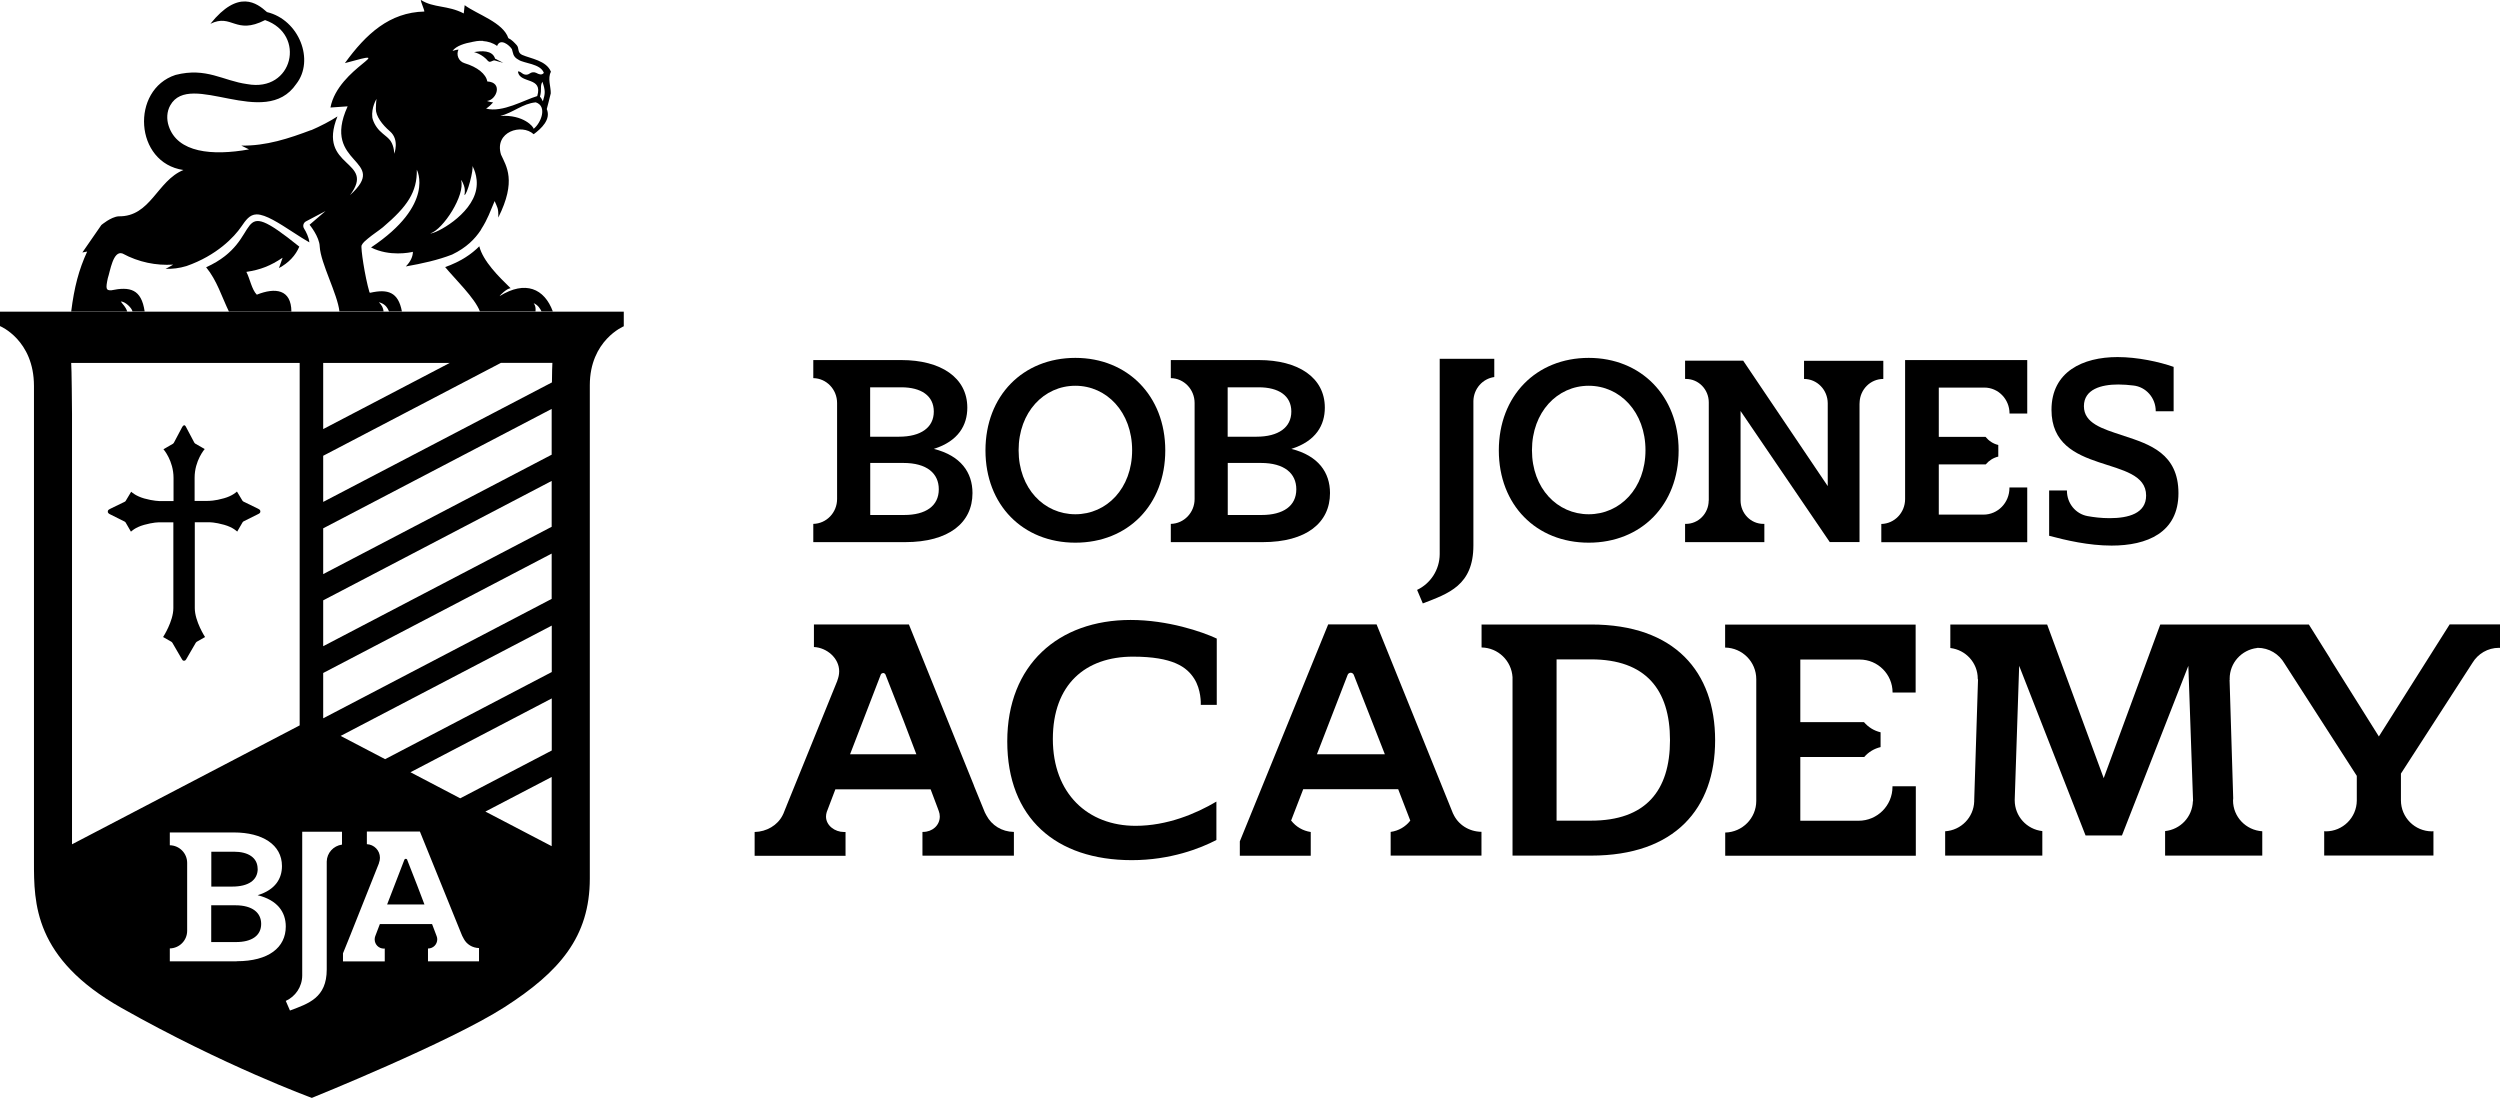 <?xml version="1.0" encoding="UTF-8"?> <svg xmlns="http://www.w3.org/2000/svg" id="Layer_2" viewBox="0 0 275.3 120.9"><g id="Layer_1-2"><path d="m102.84,49.43c2.72-.86,3.68-2.63,3.68-4.54,0-3.33-2.94-5.24-7.26-5.24h-9.7v1.99c1.45.02,2.62,1.24,2.62,2.74,0,0,0,0,0,0h0v10.55h0s0,.01,0,.02c0,1.5-1.17,2.71-2.62,2.74v2.01h10.11c4.83,0,7.42-2.14,7.42-5.4,0-2.27-1.28-4.12-4.26-4.87Zm-7.01-6.78h3.42c2.18,0,3.58.92,3.58,2.67s-1.41,2.77-3.84,2.77h-3.17v-5.43Zm3.74,14.06h-3.74v-5.73h3.65c2.59,0,3.9,1.15,3.9,2.9,0,1.84-1.44,2.83-3.81,2.83Z"></path><path d="m142.21,49.43c2.72-.86,3.68-2.63,3.68-4.54,0-3.33-2.94-5.24-7.26-5.24h-9.7v1.99c1.45.02,2.62,1.24,2.62,2.74,0,0,0,0,0,0h0v10.55h0s0,.01,0,.02c0,1.5-1.17,2.71-2.62,2.74v2.01h10.11c4.83,0,7.42-2.14,7.42-5.4,0-2.27-1.28-4.12-4.26-4.87Zm-7.01-6.78h3.42c2.18,0,3.58.92,3.58,2.67s-1.41,2.77-3.84,2.77h-3.17v-5.43Zm3.74,14.06h-3.74v-5.73h3.65c2.59,0,3.9,1.15,3.9,2.9,0,1.84-1.44,2.83-3.81,2.83Z"></path><path d="m158.54,39.53v3.03s0,18.44,0,18.44c0,0,0,0,0,0s0,0,0,0v.02s0,0,0,0c-.01,1.75-1.03,3.25-2.49,3.94l.63,1.49c2.82-1.09,5.57-1.98,5.57-6.39v-15.79s0-.03,0-.04,0-.03,0-.04v-.03h0c.03-1.36,1.02-2.46,2.3-2.64v-2.01h-6.02Z"></path><path d="m204.78,44.41s0,0,0,0v-.11h0c.06-1.43,1.2-2.57,2.61-2.57v-2h-8.73v2c1.44,0,2.6,1.2,2.61,2.67h0v9.13l-9.31-13.81h-6.4v2.01s.07,0,.1,0c1.39,0,2.51,1.16,2.51,2.58,0,.02,0,.04,0,.06h0v10.76h-.01c-.01,1.42-1.13,2.56-2.51,2.56-.03,0-.06,0-.09,0v2.01h8.73v-2.01s-.07,0-.11,0c-1.39,0-2.51-1.16-2.51-2.58,0-.05,0-.1,0-.16v-9.69l9.82,14.43h3.28v-15.27s0,0,0,0Z"></path><path d="m221.28,53.68s0,.04,0,.05c0,1.63-1.28,2.94-2.86,2.94,0,0,0,0,0,0h0s-4.92,0-4.92,0v-5.53h5.17c.35-.42.83-.73,1.38-.86v-1.28c-.56-.13-1.04-.45-1.4-.89h-5.15v-5.43h5.02c1.53,0,2.77,1.28,2.77,2.85,0,0,0,0,0,.01h1.95v-5.89h-13.45v4.66s0,.05,0,.08c0,0,0,0,0,0h0v10.55h0v.02c0,1.5-1.17,2.71-2.62,2.74v2.01h5.26s10.81,0,10.81,0v-6.03h-1.95Z"></path><path d="m233.9,48c-.06-.02-.12-.04-.18-.06-2.24-.73-4.24-1.34-4.24-3.21s1.91-2.39,3.79-2.39c.56,0,1.14.05,1.64.11h0c1.39.14,2.48,1.35,2.48,2.82,0,0,0,.01,0,.02h1.97v-4.89c-1.59-.56-3.98-1.08-6.18-1.08-3.82,0-7.27,1.61-7.27,5.81,0,7.35,10.42,4.89,10.42,9.44,0,1.97-1.94,2.49-4.02,2.49-.95,0-1.78-.11-2.44-.23h0c-1.29-.24-2.26-1.39-2.26-2.79,0-.01,0-.02,0-.03h-1.96v4.99c1.85.49,4.33,1.08,6.88,1.08,3.89,0,7.36-1.41,7.36-5.77s-3.16-5.38-6-6.31Z"></path><path d="m118.42,39.41c-5.78,0-9.9,4.18-9.9,10.19s4.12,10.16,9.9,10.16,9.9-4.15,9.9-10.16-4.16-10.19-9.9-10.19Zm0,17.22c-3.45,0-6.25-2.84-6.25-7.05s2.8-7.1,6.25-7.1,6.25,2.9,6.25,7.1-2.8,7.05-6.25,7.05Z"></path><path d="m174.95,39.41c-5.78,0-9.9,4.18-9.9,10.19s4.12,10.16,9.9,10.16,9.9-4.15,9.9-10.16-4.16-10.19-9.9-10.19Zm0,17.22c-3.45,0-6.25-2.84-6.25-7.05s2.8-7.1,6.25-7.1,6.25,2.9,6.25,7.1-2.8,7.05-6.25,7.05Z"></path><path d="m160.02,89.62l-8.43-20.86h-5.33l-9.73,23.89v1.58h7.81v-2.61c-.87-.13-1.63-.58-2.14-1.24h-.03l1.34-3.47h10.46l1.33,3.45h0s0,0,0,.01h0s0,0,0,0c-.52.67-1.28,1.12-2.16,1.24v2.61h2.6,0s7.4,0,7.4,0v-2.62c-1.39-.02-2.59-.8-3.12-2Zm-15-6.56l3.38-8.74c.05-.14.19-.24.34-.24s.29.1.34.24l3.42,8.74h-7.49Z"></path><path d="m269.75,68.77l-2.4,3.8h0l-5.39,8.53-5.35-8.53h.02l-2.38-3.8h-16.36l-6.23,16.92-6.23-16.92h-10.66v2.59c1.7.2,3.02,1.63,3.02,3.38,0,.02,0,.03,0,.05l.03.02-.42,13.29s0,.02,0,.04c0,.03,0,.05,0,.07v.04s0,0,0,0c-.06,1.77-1.45,3.18-3.2,3.29v2.68h10.7v-2.7c-1.71-.19-3.04-1.63-3.04-3.39,0-.02,0-.04,0-.07h0s.49-14.74.49-14.74l7.31,18.68h4.01l7.31-18.68.52,14.91h-.02c-.06,1.73-1.37,3.11-3.06,3.29v2.7h10.7v-2.68c-1.79-.11-3.22-1.58-3.22-3.4,0-.08.02-.15.02-.23l-.4-13.04.02-.02s-.01-.07-.01-.11c0-1.75,1.31-3.17,3-3.38h0s.05-.02.08-.02c1.26,0,2.36.69,2.95,1.71l7.97,12.39v2.67s0,.01,0,.02,0,.01,0,.02v.02h0c-.02,1.87-1.54,3.38-3.42,3.38-.06,0-.11-.01-.17-.02v2.68h12.03v-2.68c-.06,0-.11.02-.16.02-1.89,0-3.42-1.53-3.42-3.42,0,0,0,0,0,0h0v-2.94l7.88-12.2c.6-.99,1.68-1.65,2.92-1.65.04,0,.07.01.11.01v-2.59h-5.55Z"></path><path d="m175.21,68.77h-12.08l.02.02v2.51c1.83.03,3.3,1.47,3.41,3.27v19.65h3.46s5.19,0,5.19,0c9.23,0,13.66-5.18,13.66-12.7s-4.43-12.75-13.66-12.75Zm0,21.6h-3.8v-17.76h3.8c6.02,0,8.69,3.34,8.69,8.9s-2.67,8.86-8.69,8.86Z"></path><path d="m208.4,86.58s0,.04,0,.07c0,2.06-1.67,3.73-3.73,3.73,0,0,0,0,0,0h0s-6.42,0-6.42,0v-7.02h7.04c.46-.54,1.09-.92,1.8-1.09v-1.63c-.73-.17-1.36-.57-1.83-1.12h-7.01v-6.89h6.55c1.99,0,3.61,1.63,3.61,3.62,0,0,0,0,0,.01h2.54v-7.48h-20.98,0s0,0,0,0v2.53c1.9.03,3.43,1.57,3.43,3.48,0,0,0,0,0,0h0v13.39h0s0,.02,0,.02c0,1.9-1.53,3.44-3.42,3.48v2.55h6.87s14.12,0,14.12,0v-7.65h-2.55Z"></path><path d="m133.99,77.63v-7.31c-1.59-.75-5.39-2.05-9.49-2.05-7.94,0-13.58,4.93-13.58,13.37s5.35,13.08,13.71,13.08c4.26,0,7.56-1.3,9.32-2.22v-4.23c-2.26,1.34-5.43,2.67-8.9,2.67-5.26,0-9.11-3.55-9.11-9.56s3.59-9.07,8.82-9.07c4.41,0,5.94,1.15,6.75,2.43.76,1.2.73,2.7.72,2.88h.77s0,0,0,0h1Z"></path><path d="m111.63,91.61c-1.31-.02-2.43-.73-3-1.81l-.08-.15c-.04-.07-.06-.12-.1-.19l-1.2-2.94v-.02s-7.16-17.73-7.16-17.73h-10.46v2.48c1.43.07,2.78,1.23,2.78,2.67,0,.36-.08.7-.2,1.01h0s0,.02,0,.02c0,.01,0,.02-.01.03l-5.6,13.79-.02.07-.04.08-.28.7s-.02.03-.03.05l-.05.11c-.56,1.11-1.77,1.81-3.08,1.84v2.62h7.44,0s2.3,0,2.3,0h.29l-.02-.03v-2.59c-.06,0-.12,0-.18,0-.99,0-1.97-.71-1.97-1.7,0-.17.03-.34.08-.5l.95-2.5h10.49l.78,2.07.12.33c.07.19.11.38.11.59,0,.99-.83,1.7-1.83,1.7h-.08v2.61h.04,0s.04.01.04.01h2.6,0s4.64,0,4.64,0h0s.88,0,.88,0h0s1.87,0,1.87,0v-2.62Zm-14.39-17.5c.11,0,.2.06.26.15l2.02,5.15,1.39,3.65h-7.3l3.4-8.82s.06-.06.09-.08c.04-.02.09-.04.14-.04Z"></path><path d="m55.02,32.6c.02-.07.79-.85,1.21-.86-1.29-1.25-3.04-2.98-3.45-4.62-.84.85-2.01,1.67-3.76,2.29,1.03,1.26,3.28,3.41,3.83,4.89h6.12c.03-.39,0-.62-.2-.91.48.19.74.64.86.91h1.25c-.94-2.54-3.03-3.44-5.85-1.7Z"></path><path d="m53.77,6.73c.19.23.51-.14.72-.07l.93.26-.9-.46c-.29-.96-1.54-.87-2.32-.72,0,0,.9.19,1.56,1Z"></path><path d="m32.96,27.16c-7.67-6.17-3.56-.74-10.26,2.27,1.19,1.45,1.73,3.27,2.51,4.88h6.88c-.02-2.45-1.76-2.68-3.81-1.86-.56-.56-.76-1.77-1.15-2.51,1.59-.24,2.65-.67,3.99-1.56-.14.4-.25.72-.4,1.14,1.07-.58,1.81-1.36,2.24-2.36Z"></path><path d="m14.01,34.3c-.21-.58-.44-.71-.71-1.1.48-.01,1.23.72,1.29,1.1h1.34c-.36-2.47-1.61-2.76-3.69-2.33-.56.01-.62-.15-.37-1.33.26-.76.58-3.11,1.63-2.72,1.77.96,3.7,1.34,5.57,1.22-.37.24-.84.46-.84.46.75.03,1.5-.06,2.3-.3,0,0,0,0,0,0,3.35-1.17,5.27-3.21,6.04-4.34.49-.71.91-1.33,1.67-1.35.01,0,.03,0,.04,0,.97,0,2.45.96,4.02,1.98.62.4,1.25.81,1.77,1.1-.06-.56-.35-1.14-.59-1.53-.17-.27-.07-.63.21-.78l2.16-1.14-1.76,1.51s1.09,1.31,1.12,2.41c.1,1.82,1.96,5.22,2.17,7.14h4.86c-.03-.37-.18-.68-.52-1.02.63.16.92.52,1.12,1.02h1.42c-.4-2.15-1.56-2.5-3.49-2.06-.03-.02-.05-.03-.08-.04-.53-1.81-.98-4.93-.87-5.18.14-.3.42-.52.67-.73.56-.47,1.15-.84,1.67-1.26,0,0,0,0,0,0,2.72-2.31,3.78-3.89,3.74-6.34,0,0,2.09,3.81-5.04,8.56,2.03,1.03,4.3.56,4.61.48-.01.53-.25,1.07-.78,1.61,1.76-.31,3.54-.7,5.1-1.31,1.6-.77,2.51-1.73,3.14-2.67.03-.05.05-.1.08-.15.71-1.11.97-1.93,1.46-3.07.28.69.44.75.4,1.82,2.04-4.07.88-5.66.3-6.94-.76-2.52,2.28-3.45,3.6-2.24.84-.62,1.93-1.63,1.44-2.77,0,0,.35-1.32.44-1.73.02-.72-.37-1.64.02-2.38-.5-1.24-2.23-1.44-3.18-1.86-.55-.27-.29-.74-.59-1.07-.24-.26-.55-.61-.92-.77-.58-1.74-3.41-2.6-4.81-3.63l-.1.91c-1.79-.93-3.3-.58-4.73-1.49.02.3.37,1,.39,1.28-3.83.09-6.42,2.46-8.75,5.68,6.29-1.74-.75.45-1.59,4.89l1.88-.13s0,.03,0,.03c-2.96,6.51,4.74,5.73.27,9.75,2.95-3.91-3.69-2.92-1.38-8.67-.79.51-1.81,1.05-2.99,1.56.05-.03.1-.05.15-.08-2.51.95-5.02,1.78-7.75,1.73l.85.42c-4.06.73-7.88.36-8.84-2.57-.25-.75-.22-1.59.17-2.28,2.18-3.9,10.42,2.72,13.87-2.35,2.05-2.6.33-7.07-3.22-7.92-1.1-.99-3.15-2.56-6.23,1.29,2.38-1.17,2.73,1.27,6.02-.41,4.55,1.57,3.09,7.99-1.97,7.05-2.67-.36-4.48-1.88-7.89-1.01-4.96,1.62-4.54,9.69.87,10.47-2.92,1.19-3.6,5.17-7.15,5.1-.85.07-1.89.96-1.89.96l-2.09,3.02.53-.1c-.92,2.01-1.42,3.9-1.76,6.61h6.16ZM58.76,14.19c.04-.19-1.11-1.6-3.67-1.42,1.42-.36,2.46-1.37,3.91-1.5,1.31.43.57,2.29-.24,2.92Zm1.02-3.03c-.09-.18-.19-.4-.32-.51.24-.86-.03-1.12.27-1.65.34,1,.32,1.27.05,2.16Zm-7.8-6.54c.35-.08.7-.13,1.05-.12.12,0,.19,0,.19,0l-.04.02c.56.04,1.09.2,1.56.54.35-.91,1.36-.08,1.63.35.14.38.07.83.73,1.17.58.41,2.43.42,2.79,1.45-.25.29-.55.15-.83,0-.24-.12-.53-.09-.74.07,0,0,0,0,0,0-.24.18-.58.16-.82-.03-.24-.19-.49-.28-.46-.14.25,1.32,2.78.49,2.12,2.65-1.43.42-3.82,1.85-5.63,1.38.31-.21.56-.44.77-.68-.44-.06-.67-.16-.67-.16,1.06-.12,1.78-2.06.03-2.15-.14-.82-1.09-1.59-2.5-2.01-.69-.21-.94-.96-.67-1.5-.14,0-.35.05-.66.15.4-.57,1.38-.85,2.18-.99Zm-1.21,15.21s.13.06.32.61c.19.55.05,1.02.05,1.02.26.14,1.09-2.92.86-3.22,0,0,.72,1.14.44,2.62h0c-.53,2.83-4.46,4.89-5.06,4.85,1.42-.43,3.89-4.26,3.39-5.88Zm-9.31-8.9s0,0,0,0c-.05.28-.06.77-.07,1.06v.02c0,.77.67,1.7,1.56,2.46,1.07.93.46,2.47.46,2.47,0,0,.02-.79-.4-1.42-.19-.28-.52-.53-.86-.81-.51-.41-.9-.94-1.1-1.56-.02-.06-.04-.13-.05-.2-.13-1.13.46-2.05.46-2.05Z"></path><path d="m0,34.3v1.61s3.74,1.52,3.74,6.6v52.39c0,4.52-.03,10.64,9.65,16.1,11.3,6.38,20.95,9.9,20.95,9.9,0,0,15.2-6.13,21.23-10,6.02-3.87,9.38-7.71,9.38-14.16v-54.32c0-4.95,3.74-6.49,3.74-6.49v-1.61H0Zm35.59,5.67h13.93l-13.93,7.28v-7.28ZM7.93,92.99v-47.41c0-.52-.04-5.13-.09-5.61h25.16v39.91l-25.08,13.1Zm18.13,12.87h-7.36v-1.42c1.06-.02,1.91-.88,1.91-1.94,0,0,0,0,0-.01h0v-7.47h0s0,0,0,0c0-1.06-.85-1.92-1.91-1.94v-1.41h7.06c3.14,0,5.29,1.35,5.29,3.7,0,1.35-.7,2.61-2.68,3.21,2.17.54,3.1,1.84,3.1,3.45,0,2.31-1.89,3.82-5.4,3.82Zm11.59-12.85c-.93.13-1.65.91-1.67,1.86h0v.02s0,.02,0,.03,0,.02,0,.03v11.81c0,3.12-2,3.75-4.05,4.52l-.46-1.06c1.06-.48,1.8-1.55,1.81-2.79,0,0,0,0,0,0v-.02s0,0,0,0,0,0,0,0v-13.71s0-2.11,0-2.11h4.38v1.42Zm15.13,12.85h-4.17,0s-1.29,0-1.29,0h-.19v-1.41s0,0,.01,0c.56,0,1.01-.45,1.01-1.01,0-.12-.02-.23-.06-.33l-.07-.19-.44-1.16h-5.75l-.51,1.34h0c-.04.11-.06.22-.06.35,0,.56.45,1.01,1.01,1.01.03,0,.07,0,.1-.01v1.42h-1.46,0s-3.14,0-3.14,0v-.89s.68-1.68.68-1.68c0,0,.01-.02.01-.03l.16-.39.03-.08h0s3.08-7.74,3.08-7.74c0,0,0-.01,0-.02h0s0-.01,0-.01c.07-.18.11-.37.11-.57,0-.81-.64-1.46-1.44-1.5v-1.39h5.84l4.58,11.3s.03.06.07.16v.03s.01,0,.01,0c.04.08.07.15.13.24l.04.08c.32.61.95,1,1.68,1.02v1.47Zm7.97-12.68l-7.3-3.81,7.3-3.81v7.63Zm0-10.53l-10.07,5.26-5.48-2.87,15.56-8.13v5.73Zm0-8.64l-18.34,9.59-4.9-2.56,23.25-12.15v5.13Zm0-8.06l-25.16,13.15v-4.99l25.16-13.15v4.99Zm0-7.94l-25.16,13.15v-5.05l25.16-13.15v5.05Zm0-12.54v4.6l-25.16,13.15v-5.04l25.16-13.15c0,.21,0,.37,0,.44Zm.03-3.36l-25.19,13.16v-5.08l19.57-10.23h5.67c-.02.19-.04,1.11-.05,2.14Z"></path><path d="m25.92,99.69h-2.66v4.05h2.73c1.72,0,2.77-.7,2.77-2,0-1.23-.96-2.05-2.84-2.05Z"></path><path d="m28.37,95.68c0-1.23-1.03-1.89-2.61-1.89h-2.49v3.84h2.31c1.77,0,2.8-.7,2.8-1.96Z"></path><path d="m44.84,94.65s-.09-.08-.15-.08c-.06,0-.11.04-.15.08l-1.91,4.95h4.11l-.78-2.05-1.13-2.89Z"></path><path d="m20.24,46.82c.12,0,.18.07.24.19.06.1.74,1.39.91,1.72.03.05.07.09.11.12l1.04.6s-1.11,1.26-1.11,3.16v2.55h0,0s1.2,0,1.39,0,.84,0,1.84-.29c.9-.25,1.34-.66,1.43-.74h0s0,0,0,0l.04.06h0s0,0,0,0l.57.95s.06.07.1.09c.28.14,1.41.68,1.58.77.2.11.29.14.29.33,0,.11-.06.19-.2.26-.12.06-1.35.67-1.66.83h0s-.08.05-.1.1h0s-.59,1.02-.59,1.02c0,0-.44-.47-1.44-.75-.49-.14-.9-.21-1.21-.25-.13-.02-.26-.03-.4-.03-.02,0-.04,0-.06,0-.03,0-.06,0-.09,0-.04,0-.07,0-.1,0-.23,0-1.37,0-1.37,0h0v9.46c0,1.45,1.13,3.18,1.13,3.18l-.91.52h0s-.08.06-.11.11c-.18.31-.91,1.58-1.01,1.74-.09.16-.14.24-.29.24h0s0,0,0,0c0,0,0,0,0,0h0s0,0,0,0c-.14,0-.18-.08-.27-.24-.1-.16-.83-1.43-1.01-1.74-.03-.04-.06-.08-.11-.11h0s-.91-.52-.91-.52c0,0,1.13-1.73,1.13-3.18v-9.45h0s-1.14,0-1.37,0c-.03,0-.06,0-.1,0-.03,0-.06,0-.09,0-.02,0-.04,0-.06,0-.14,0-.27.02-.4.03-.31.04-.71.11-1.21.25-1,.28-1.44.75-1.44.75l-.59-1.02h0s-.06-.07-.1-.09h0c-.31-.15-1.55-.77-1.66-.83-.13-.07-.2-.16-.2-.26,0-.19.09-.22.29-.33.17-.09,1.29-.64,1.58-.77.04-.02.08-.05.1-.09l.57-.95h0s0,0,0,0l.04-.06h0s0,0,0,0c.08.08.53.48,1.43.74,1,.28,1.66.29,1.84.29s1.39,0,1.39,0h0s0,0,0,0v-2.55c0-1.9-1.11-3.16-1.11-3.16l1.04-.6s.09-.07.11-.12c.17-.33.86-1.62.91-1.72.06-.11.12-.19.23-.19h0Z"></path></g></svg> 